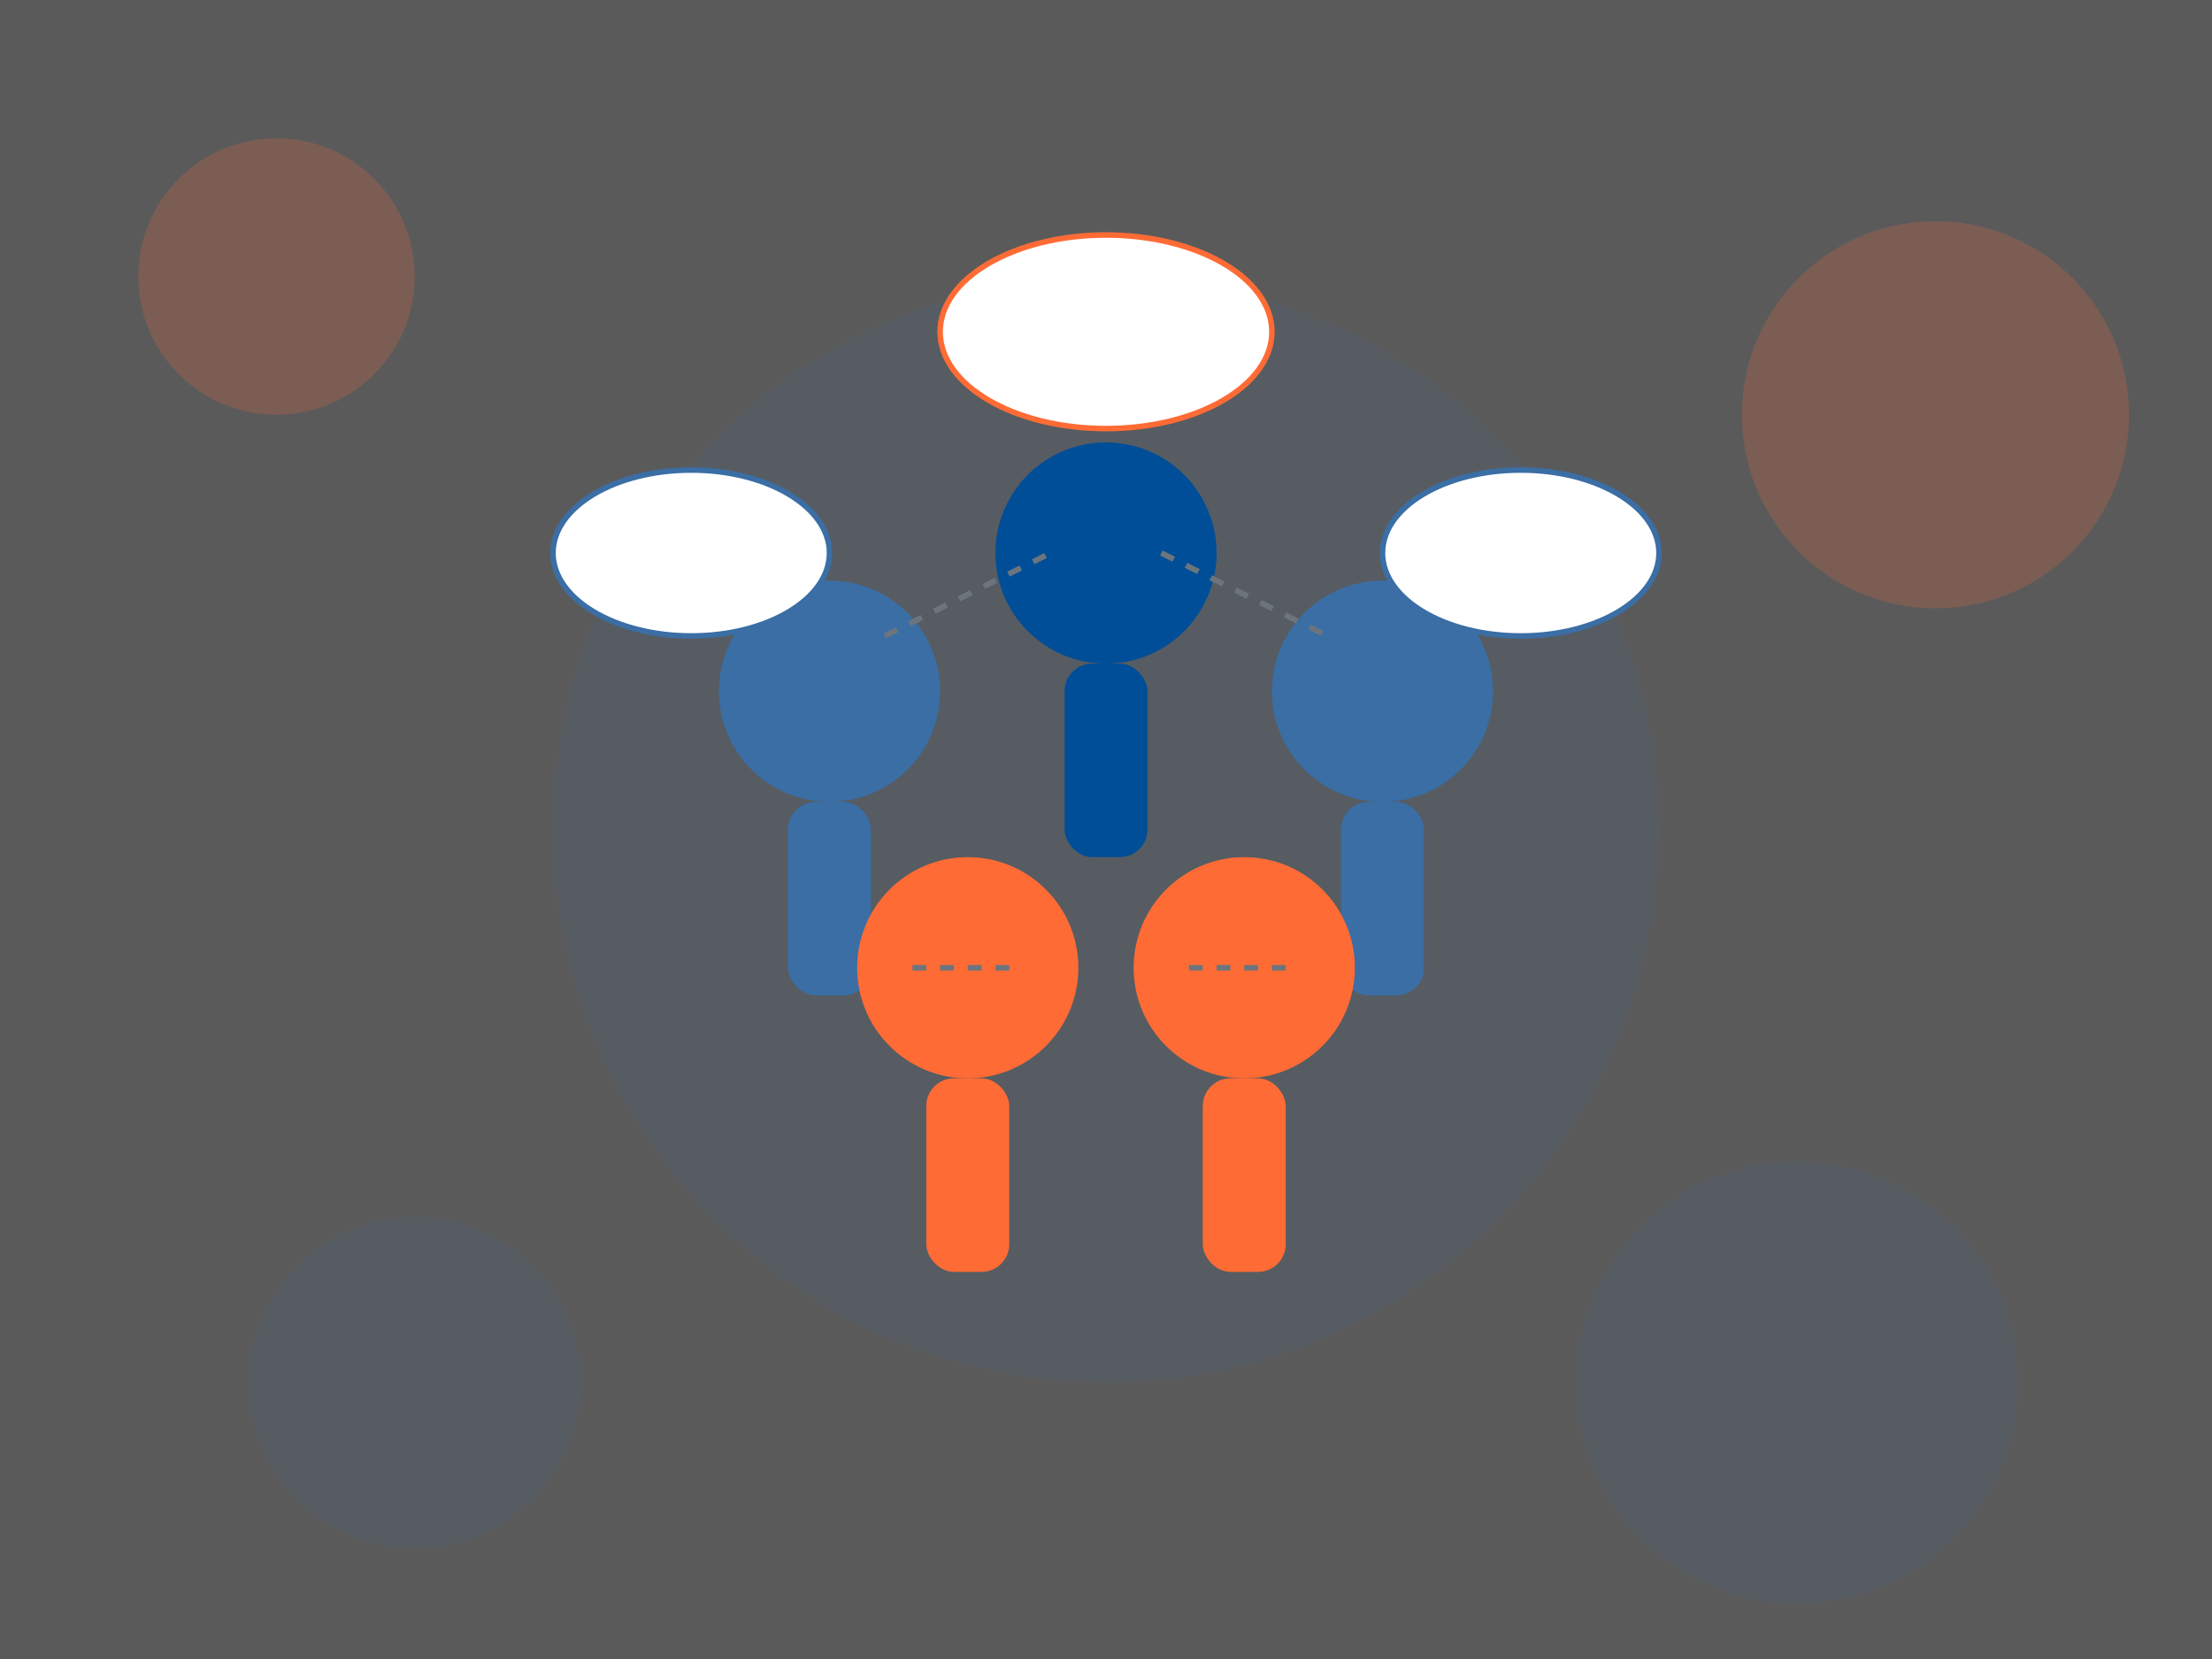 <svg xmlns="http://www.w3.org/2000/svg" viewBox="0 0 800 600" width="800" height="600">
  <rect x="0" y="0" width="800" height="600" fill="#333333" stroke="none"/>
  <!-- Background -->
  <rect width="800" height="600" fill="#f8f9fa" opacity="0.2" />
  
  <!-- Group Circle -->
  <circle cx="400" cy="300" r="200" fill="#3a6ea5" opacity="0.1" />
  
  <!-- People in a discussion circle -->
  <!-- Person 1 -->
  <circle cx="300" cy="250" r="40" fill="#3a6ea5" />
  <rect x="285" y="290" width="30" height="70" rx="10" fill="#3a6ea5" />
  
  <!-- Person 2 -->
  <circle cx="400" cy="200" r="40" fill="#004e98" />
  <rect x="385" y="240" width="30" height="70" rx="10" fill="#004e98" />
  
  <!-- Person 3 -->
  <circle cx="500" cy="250" r="40" fill="#3a6ea5" />
  <rect x="485" y="290" width="30" height="70" rx="10" fill="#3a6ea5" />
  
  <!-- Person 4 -->
  <circle cx="450" cy="350" r="40" fill="#ff6b35" />
  <rect x="435" y="390" width="30" height="70" rx="10" fill="#ff6b35" />
  
  <!-- Person 5 -->
  <circle cx="350" cy="350" r="40" fill="#ff6b35" />
  <rect x="335" y="390" width="30" height="70" rx="10" fill="#ff6b35" />
  
  <!-- Speech Bubbles -->
  <ellipse cx="250" cy="200" rx="50" ry="30" fill="white" stroke="#3a6ea5" stroke-width="2" />
  <ellipse cx="550" cy="200" rx="50" ry="30" fill="white" stroke="#3a6ea5" stroke-width="2" />
  <ellipse cx="400" cy="120" rx="60" ry="35" fill="white" stroke="#ff6b35" stroke-width="2" />
  
  <!-- Communication Lines -->
  <line x1="320" y1="230" x2="380" y2="200" stroke="#6c757d" stroke-width="2" stroke-dasharray="5,5" />
  <line x1="420" y1="200" x2="480" y2="230" stroke="#6c757d" stroke-width="2" stroke-dasharray="5,5" />
  <line x1="330" y1="350" x2="370" y2="350" stroke="#6c757d" stroke-width="2" stroke-dasharray="5,5" />
  <line x1="430" y1="350" x2="470" y2="350" stroke="#6c757d" stroke-width="2" stroke-dasharray="5,5" />
  
  <!-- Decorative Elements -->
  <circle cx="100" cy="100" r="50" fill="#ff6b35" opacity="0.2" />
  <circle cx="700" cy="150" r="70" fill="#ff6b35" opacity="0.2" />
  <circle cx="650" cy="500" r="80" fill="#3a6ea5" opacity="0.1" />
  <circle cx="150" cy="500" r="60" fill="#3a6ea5" opacity="0.1" />
</svg>
